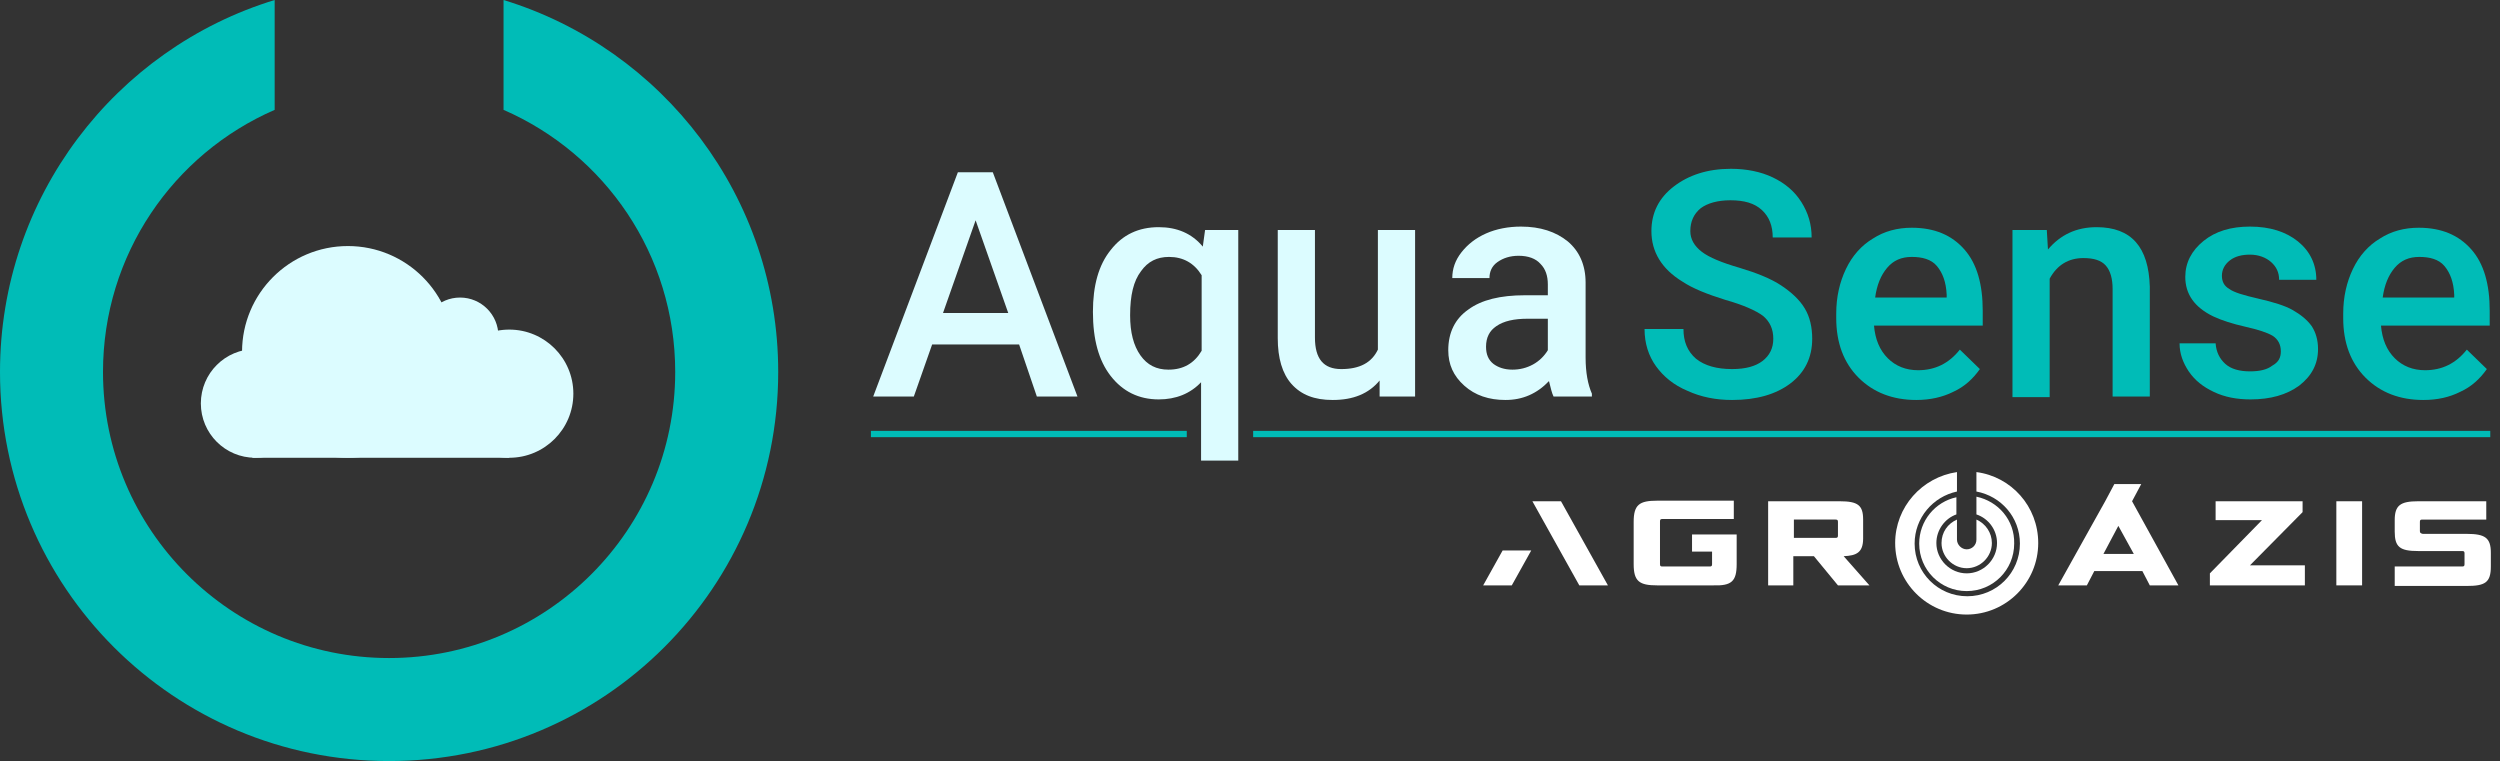 <?xml version="1.0" encoding="utf-8"?>
<!-- Generator: Adobe Illustrator 26.0.2, SVG Export Plug-In . SVG Version: 6.00 Build 0)  -->
<svg version="1.1" xmlns="http://www.w3.org/2000/svg" xmlns:xlink="http://www.w3.org/1999/xlink" x="0px" y="0px"
	 viewBox="0 0 436.9 133" style="enable-background:new 0 0 436.9 133;" xml:space="preserve">
<rect x="0" y="0" width="436.9" height="133" fill="#333333" stroke="none"/>
<style type="text/css">
	.st1{fill:#FFFFFF;}
	.st3{fill:#DCFCFF;}
	.st4{fill:#00BCB7;}
</style>
<g id="Layer_2">
</g>
<g id="Layer_1">
</g>
<g id="Layer_3">
	<g>
		<g>
			<g>
				<path class="st4" d="M136,65c0,37.6-30.4,68-68,68S0,102.6,0,65C0,34.4,20.2,8.5,48,0v19.2C30.3,26.9,18,44.5,18,65
					c0,27.6,22.4,50,50,50s50-22.4,50-50c0-20.5-12.3-38.1-30-45.8V0C115.8,8.5,136,34.4,136,65z"/>
			</g>
			<g>
				<g>
					<circle class="st3" cx="89" cy="68.8" r="11.2"/>
				</g>
				<g>
					<circle class="st3" cx="60.8" cy="61.5" r="18.5"/>
				</g>
				<g>
					<circle class="st3" cx="80.4" cy="58.7" r="6.7"/>
				</g>
				<g>
					<circle class="st3" cx="44.6" cy="70.5" r="9.5"/>
				</g>
				<g>
					<rect x="44.1" y="66" class="st3" width="44.9" height="14"/>
				</g>
			</g>
		</g>
		<g>
			<g>
				<g>
					<g>
						<path class="st1" d="M303.5,98.6v-5.2h-7.8v3h3.5v2.2c0,0.3-0.1,0.4-0.4,0.4h-8.3c-0.3,0-0.4-0.1-0.4-0.4v-7.5
							c0-0.3,0.1-0.4,0.4-0.4H303v-3.2h-13.4c-3.1,0-4.1,0.7-4.1,3.7v7.4c0,3,1,3.7,4.1,3.7h9.8C302.6,102.4,303.5,101.6,303.5,98.6
							"/>
					</g>
				</g>
				<g>
					<polyline class="st1" points="281,102.3 272.8,87.6 267.8,87.6 276,102.3 					"/>
				</g>
				<g>
					<polygon class="st1" points="262.6,96.2 259.2,102.3 264.2,102.3 267.6,96.2 					"/>
				</g>
				<g>
					<g>
						<path class="st1" d="M326.7,102.3l-4.5-5.1c2.2-0.1,3.4-0.6,3.4-3.1v-3.3c0-2.5-0.9-3.2-4.1-3.2h-12.5v14.7h4.4v-5.1h3.6
							l4.2,5.1H326.7z M321.2,93.6c0,0.3-0.1,0.4-0.4,0.4h-7.3v-3.2h7.3c0.3,0,0.4,0.1,0.4,0.4V93.6z"/>
					</g>
				</g>
				<g>
					<path class="st1" d="M372.6,87.6l1.6-3h-4.7l-1.6,3h0l-2.4,4.3l-5.8,10.4h5l1.3-2.5h8.4l1.3,2.5h5L372.6,87.6z M367.6,96.8
						l2.6-4.9l2.7,4.9H367.6z"/>
				</g>
				<g>
					<polygon class="st1" points="386.2,102.3 402.8,102.3 402.8,98.8 393.2,98.8 402.4,89.5 402.4,87.6 387.2,87.6 387.2,90.9 
						395.3,90.9 386.2,100.2 					"/>
				</g>
				<g>
					<rect x="408.3" y="87.6" class="st1" width="4.5" height="14.7"/>
				</g>
				<g>
					<g>
						<path class="st1" d="M422.9,92.8v-1.6c0-0.3,0.1-0.4,0.4-0.4h11.2v-3.2h-11.9c-3.1,0-4.1,0.7-4.1,3.3v2c0,2.7,0.9,3.4,4.1,3.4
							h7.7c0.3,0,0.4,0.1,0.4,0.4v1.9c0,0.3-0.1,0.4-0.4,0.4h-11.8v3.4h12.6c3.2,0,4.2-0.6,4.2-3.4v-2.4c0-2.6-1-3.3-4.2-3.3h-7.7
							C423,93.2,422.9,93.1,422.9,92.8"/>
					</g>
					<g>
						<path class="st1" d="M345.4,82.5v3.4c4.3,0.8,7.6,4.5,7.6,9.1c0,5.1-4.1,9.2-9.2,9.2s-9.2-4.1-9.2-9.2c0-4.5,3.2-8.2,7.4-9.1
							v-3.4c-6.1,0.9-10.8,6.1-10.8,12.4c0,6.9,5.6,12.5,12.5,12.5c6.9,0,12.5-5.6,12.5-12.5C356.2,88.5,351.5,83.3,345.4,82.5"/>
					</g>
					<g>
						<path class="st1" d="M345.4,86.8v3.1c2.1,0.7,3.6,2.7,3.6,5c0,2.9-2.4,5.3-5.3,5.3c-2.9,0-5.3-2.4-5.3-5.3
							c0-2.3,1.5-4.3,3.5-5v-3c-3.7,0.8-6.5,4.1-6.5,8.1c0,4.6,3.7,8.3,8.3,8.3c4.6,0,8.3-3.7,8.3-8.3
							C352.1,90.9,349.2,87.6,345.4,86.8"/>
					</g>
					<g>
						<path class="st1" d="M345.4,90.8v3.5h0c0,0,0,0,0,0c0,1-0.8,1.7-1.7,1.7s-1.7-0.8-1.7-1.7c0,0,0,0,0,0v-3.5
							c-1.6,0.7-2.7,2.2-2.7,4.1c0,2.4,2,4.4,4.4,4.4c2.4,0,4.4-2,4.4-4.4C348.1,93.1,347,91.5,345.4,90.8"/>
					</g>
				</g>
			</g>
		</g>
		<g>
			<rect x="152.2" y="75.3" class="st4" width="55.2" height="1.1"/>
		</g>
		<g>
			<rect x="219" y="75.3" class="st4" width="216.2" height="1.1"/>
		</g>
		<g>
			<path class="st3" d="M178.1,60.2h-15.2l-3.2,9.1h-7.1l14.8-39.2h6.1l14.8,39.2h-7.1L178.1,60.2z M164.8,54.7h11.4l-5.7-16.2
				L164.8,54.7z"/>
			<path class="st3" d="M191,54.5c0-4.6,1-8.2,3.1-10.8c2.1-2.7,4.9-4,8.4-4c3.2,0,5.8,1.1,7.7,3.4l0.4-2.9h5.8v40.3h-6.5V66.8
				c-1.9,2-4.4,3-7.4,3c-3.5,0-6.3-1.4-8.4-4.1S191,59.3,191,54.5z M197.5,55.1c0,3,0.6,5.3,1.8,7s2.8,2.5,4.9,2.5
				c2.6,0,4.5-1.1,5.8-3.3V48.1c-1.3-2.1-3.2-3.2-5.7-3.2c-2.1,0-3.7,0.8-4.9,2.5C198.1,49.1,197.5,51.6,197.5,55.1z"/>
			<path class="st3" d="M241.1,66.5c-1.9,2.3-4.6,3.4-8.2,3.4c-3.2,0-5.5-0.9-7.2-2.8c-1.6-1.8-2.4-4.5-2.4-8V40.2h6.5V59
				c0,3.7,1.5,5.5,4.6,5.5c3.2,0,5.3-1.1,6.4-3.4V40.2h6.5v29.1h-6.2L241.1,66.5z"/>
			<path class="st3" d="M271.5,69.3c-0.3-0.6-0.5-1.5-0.8-2.7c-2.1,2.2-4.6,3.3-7.6,3.3c-2.9,0-5.3-0.8-7.2-2.5s-2.8-3.7-2.8-6.2
				c0-3.1,1.2-5.5,3.5-7.1c2.3-1.7,5.6-2.5,9.9-2.5h4v-1.9c0-1.5-0.4-2.7-1.3-3.6c-0.8-0.9-2.1-1.4-3.8-1.4c-1.5,0-2.7,0.4-3.7,1.1
				c-1,0.7-1.4,1.7-1.4,2.8h-6.5c0-1.6,0.5-3.1,1.6-4.5c1.1-1.4,2.5-2.5,4.3-3.3c1.8-0.8,3.9-1.2,6.1-1.2c3.4,0,6.1,0.9,8.2,2.6
				c2,1.7,3.1,4.1,3.1,7.2v13.1c0,2.6,0.4,4.7,1.1,6.3v0.5H271.5z M264.3,64.6c1.3,0,2.5-0.3,3.6-0.9c1.1-0.6,2-1.5,2.6-2.5v-5.5
				H267c-2.4,0-4.2,0.4-5.5,1.3c-1.2,0.8-1.8,2-1.8,3.6c0,1.3,0.4,2.3,1.3,3C261.8,64.2,262.9,64.6,264.3,64.6z"/>
		</g>
		<g>
			<path class="st4" d="M309.9,59.2c0-1.7-0.6-3-1.8-4c-1.2-0.9-3.4-1.9-6.6-2.8c-3.2-1-5.7-2-7.5-3.2c-3.6-2.2-5.4-5.2-5.4-8.8
				c0-3.2,1.3-5.8,3.9-7.8c2.6-2,5.9-3.1,10-3.1c2.7,0,5.2,0.5,7.3,1.5c2.1,1,3.8,2.4,5,4.3s1.8,3.9,1.8,6.2h-6.8
				c0-2-0.6-3.6-1.9-4.8c-1.3-1.2-3.1-1.7-5.5-1.7c-2.2,0-4,0.5-5.2,1.4c-1.2,1-1.8,2.3-1.8,4c0,1.4,0.7,2.6,2,3.6
				c1.3,1,3.5,1.9,6.6,2.8c3,0.9,5.5,1.9,7.3,3.1s3.2,2.5,4.1,4c0.9,1.5,1.3,3.3,1.3,5.3c0,3.3-1.3,5.9-3.8,7.8
				c-2.5,1.9-5.9,2.9-10.2,2.9c-2.8,0-5.4-0.5-7.8-1.6c-2.4-1-4.2-2.5-5.5-4.3c-1.3-1.8-2-4-2-6.5h6.8c0,2.2,0.7,3.9,2.2,5.2
				c1.5,1.2,3.6,1.8,6.3,1.8c2.4,0,4.1-0.5,5.3-1.4C309.3,62.1,309.9,60.8,309.9,59.2z"/>
			<path class="st4" d="M334.9,69.9c-4.1,0-7.5-1.3-10.1-3.9c-2.6-2.6-3.9-6.1-3.9-10.4v-0.8c0-2.9,0.6-5.5,1.7-7.8
				c1.1-2.3,2.7-4.1,4.7-5.3c2-1.3,4.3-1.9,6.8-1.9c4,0,7,1.3,9.2,3.8c2.2,2.5,3.2,6.1,3.2,10.7v2.6h-19c0.2,2.4,1,4.3,2.4,5.7
				s3.2,2.1,5.3,2.1c3,0,5.4-1.2,7.3-3.6l3.5,3.4c-1.2,1.7-2.7,3.1-4.7,4C339.5,69.4,337.3,69.9,334.9,69.9z M334.1,44.9
				c-1.8,0-3.2,0.6-4.3,1.9c-1.1,1.3-1.8,3-2.1,5.2h12.5v-0.5c-0.1-2.2-0.7-3.8-1.7-5S335.9,44.9,334.1,44.9z"/>
			<path class="st4" d="M357.7,40.2l0.2,3.4c2.2-2.6,5-3.9,8.5-3.9c6.1,0,9.1,3.5,9.3,10.4v19.2h-6.5V50.5c0-1.8-0.4-3.2-1.2-4.1
				c-0.8-0.9-2.1-1.3-3.9-1.3c-2.6,0-4.6,1.2-5.9,3.6v20.7h-6.5V40.2H357.7z"/>
			<path class="st4" d="M398.6,61.4c0-1.2-0.5-2.1-1.4-2.7c-1-0.6-2.6-1.1-4.8-1.6c-2.2-0.5-4.1-1.1-5.6-1.8
				c-3.3-1.6-4.9-3.9-4.9-6.9c0-2.5,1.1-4.6,3.2-6.3c2.1-1.7,4.8-2.5,8.1-2.5c3.5,0,6.3,0.9,8.4,2.6c2.1,1.7,3.2,4,3.2,6.7h-6.5
				c0-1.3-0.5-2.3-1.4-3.1c-0.9-0.8-2.2-1.3-3.7-1.3c-1.4,0-2.6,0.3-3.5,1c-0.9,0.7-1.4,1.6-1.4,2.7c0,1,0.4,1.8,1.3,2.3
				c0.8,0.6,2.5,1.1,5.1,1.7c2.6,0.6,4.6,1.2,6,2s2.5,1.7,3.3,2.8c0.7,1.1,1.1,2.4,1.1,4c0,2.6-1.1,4.7-3.3,6.4
				c-2.2,1.6-5,2.4-8.5,2.4c-2.4,0-4.5-0.4-6.4-1.3s-3.3-2-4.4-3.6c-1-1.5-1.6-3.1-1.6-4.9h6.3c0.1,1.5,0.7,2.7,1.7,3.6
				s2.5,1.3,4.3,1.3c1.7,0,3-0.3,3.9-1C398.2,63.3,398.6,62.5,398.6,61.4z"/>
			<path class="st4" d="M423.5,69.9c-4.1,0-7.5-1.3-10.1-3.9c-2.6-2.6-3.9-6.1-3.9-10.4v-0.8c0-2.9,0.6-5.5,1.7-7.8
				c1.1-2.3,2.7-4.1,4.7-5.3c2-1.3,4.3-1.9,6.8-1.9c4,0,7,1.3,9.2,3.8c2.2,2.5,3.2,6.1,3.2,10.7v2.6h-19c0.2,2.4,1,4.3,2.4,5.7
				s3.2,2.1,5.3,2.1c3,0,5.4-1.2,7.3-3.6l3.5,3.4c-1.2,1.7-2.7,3.1-4.7,4C428.1,69.4,426,69.9,423.5,69.9z M422.8,44.9
				c-1.8,0-3.2,0.6-4.3,1.9c-1.1,1.3-1.8,3-2.1,5.2h12.5v-0.5c-0.1-2.2-0.7-3.8-1.7-5S424.6,44.9,422.8,44.9z"/>
		</g>
	</g>
</g>
</svg>
